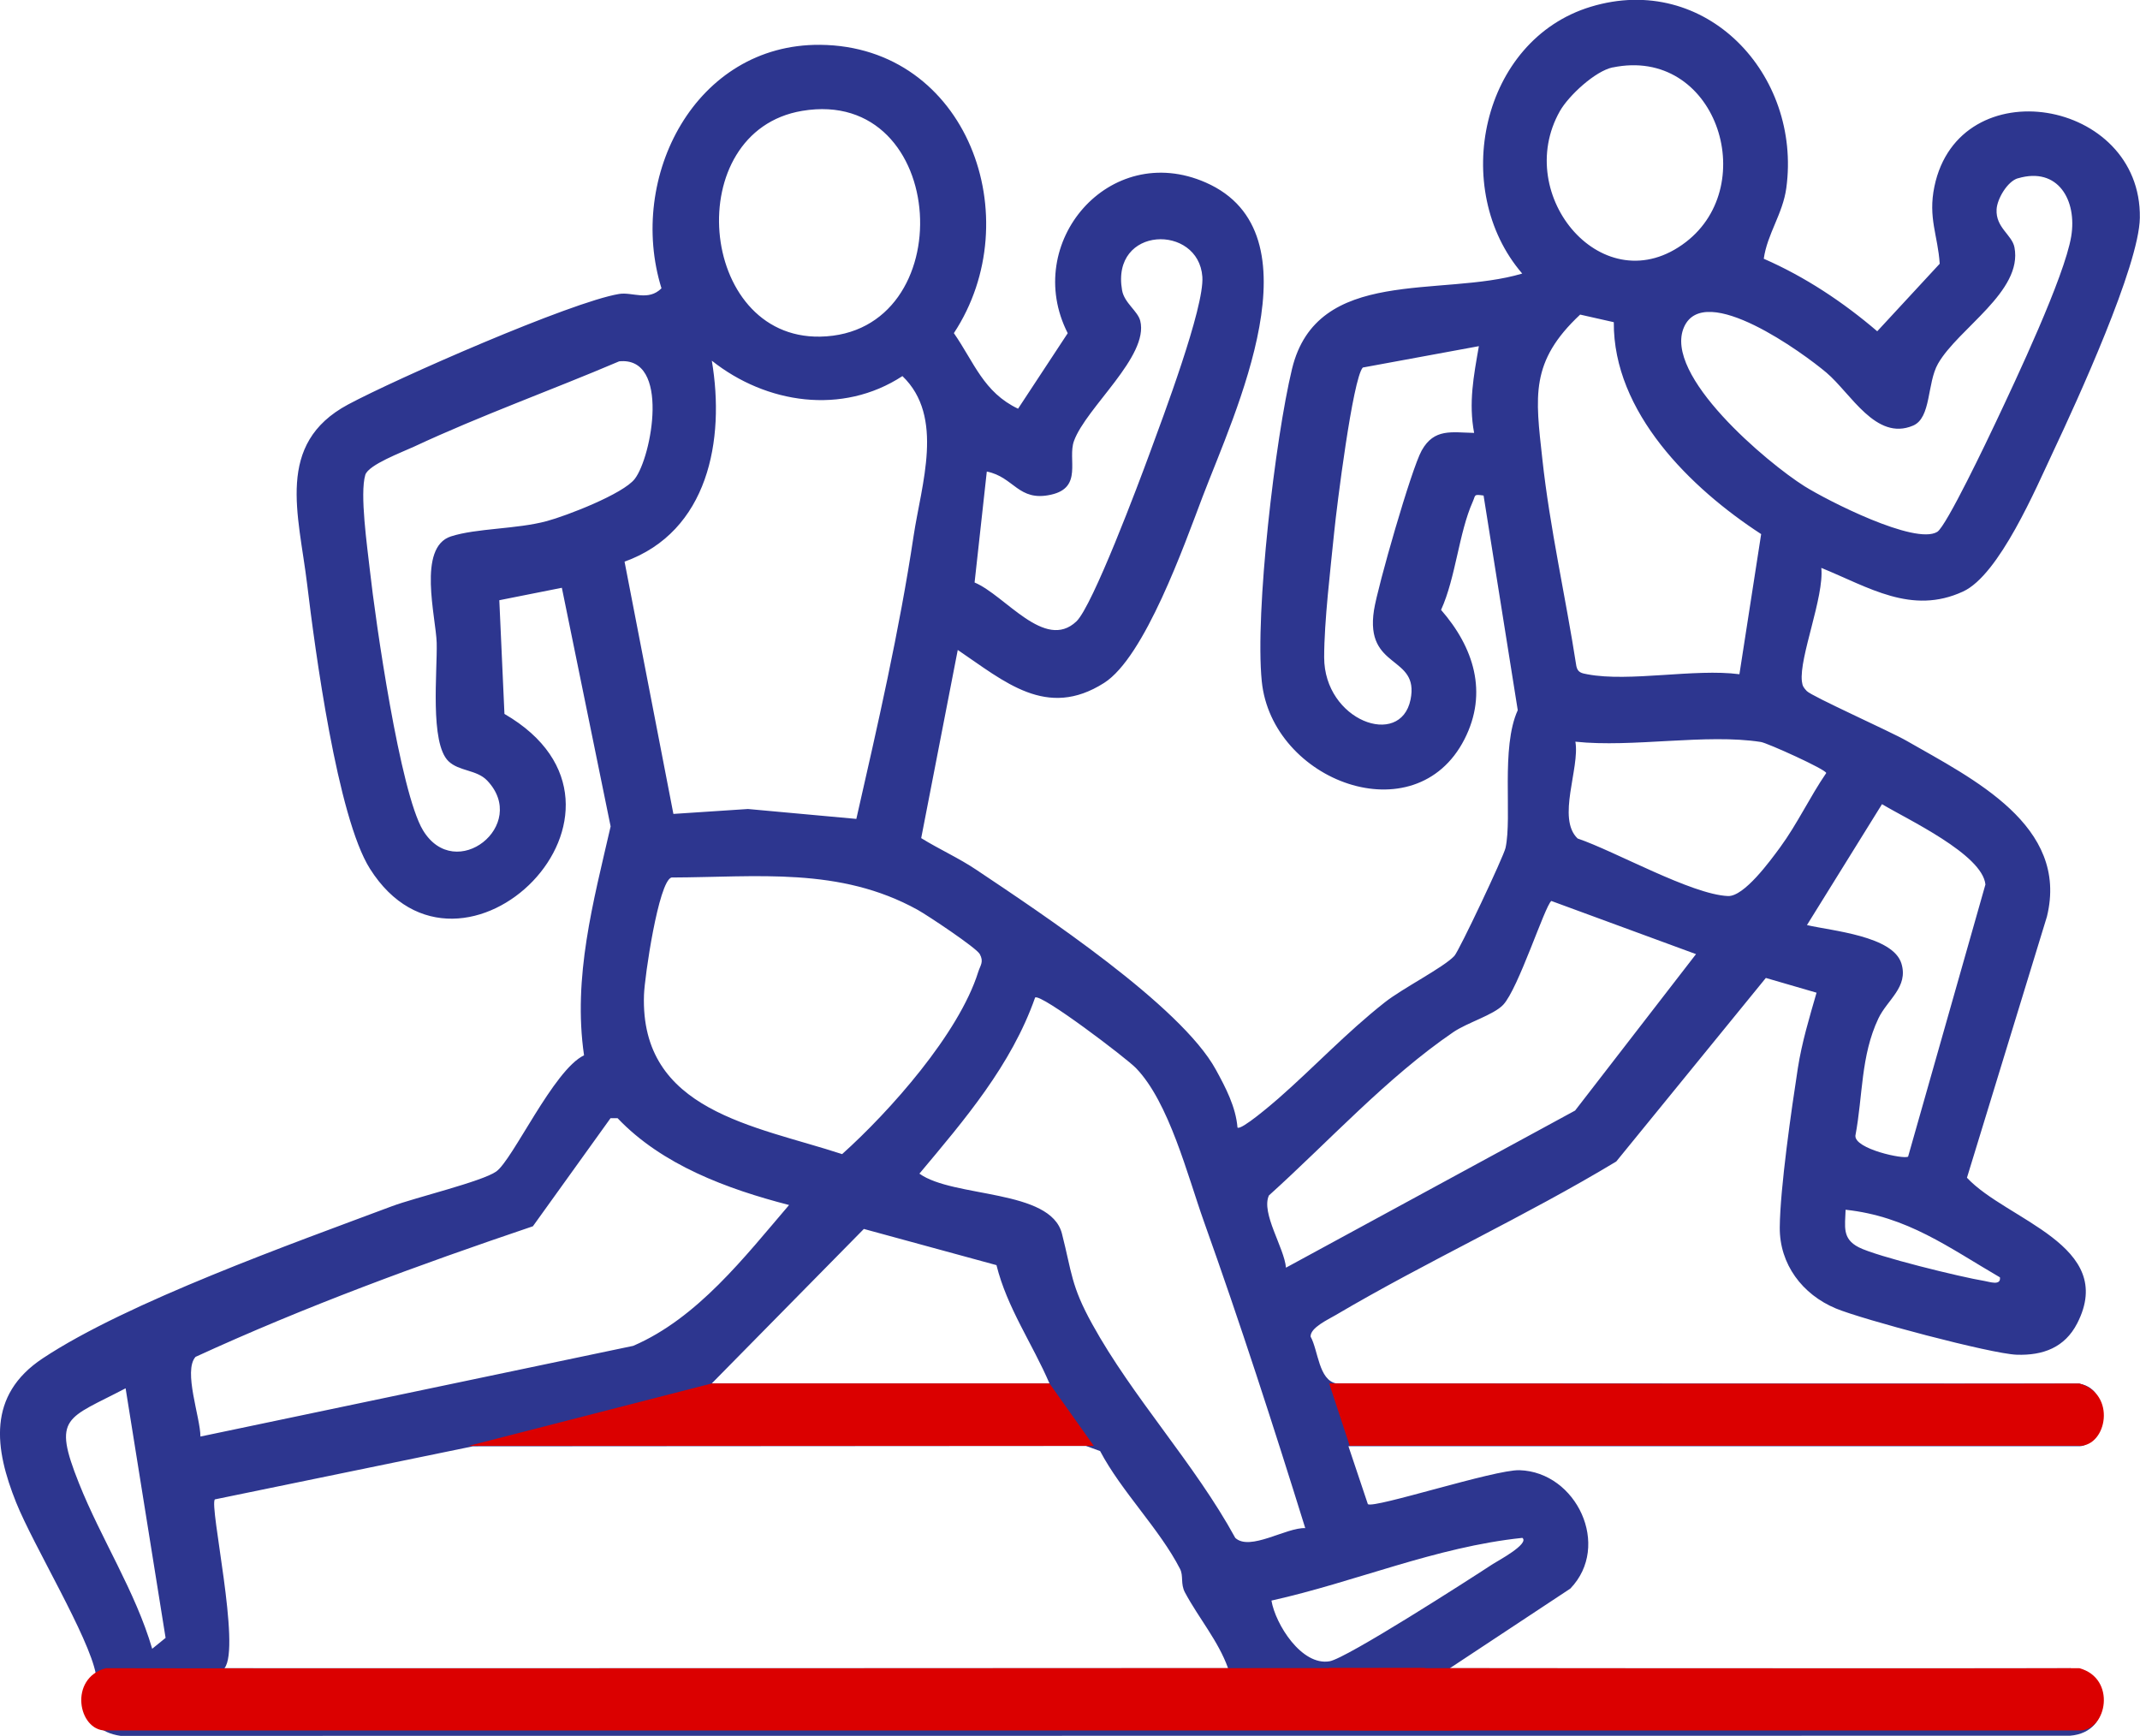 <svg xmlns="http://www.w3.org/2000/svg" id="Layer_2" data-name="Layer 2" viewBox="0 0 287.41 233.13"><defs><style>      .cls-1 {        fill: #db0000;      }      .cls-2 {        fill: #2d368f;      }    </style></defs><g id="Layer_1-2" data-name="Layer 1"><g><path class="cls-2" d="M278,224.03c5.56.98,5.92,8.6.01,9.08l-261.82.02c-2.77-.42-4.45-1.95-4.25-4.9.1-1.43,1.21-1.92.94-3.38-.94-5.05-8.38-17.26-10.71-23.06-2.89-7.21-3.93-14.38,3.55-19.35,11.38-7.55,33.68-15.48,46.94-20.45,3.05-1.14,12.08-3.31,13.98-4.65,2.23-1.57,7.71-13.67,11.8-15.61-1.53-10.48,1.25-20.64,3.57-30.74l-6.55-32.05-8.4,1.67.69,15.27c22.06,12.8-5.84,40.12-18.06,20.8-4.38-6.92-7.38-29.39-8.44-38.22-1.13-9.4-4.33-18.86,5.49-24.13,6.49-3.48,29.92-13.77,36.4-14.85,1.78-.3,3.92,1.02,5.7-.76-4.64-14.94,4.55-32.85,21.32-32.7,19.76.19,28.1,23.3,17.95,38.72,2.73,3.94,3.99,7.95,8.62,10.15l6.67-10.14c-6.17-12.12,5.59-25.92,18.53-20.24,15.44,6.77,3.91,30.84-.42,42.21-2.44,6.42-7.76,21.53-13.23,25-7.72,4.91-13.38-.2-19.65-4.43l-4.91,25.27c2.42,1.5,5.07,2.68,7.43,4.27,8.72,5.84,27.44,18.23,32.14,26.82,1.32,2.41,2.68,5,2.91,7.78.47.43,4.72-3.23,5.49-3.9,4.85-4.25,9.11-8.83,14.3-12.92,2.41-1.9,7.83-4.64,9.33-6.22.64-.68,6.64-13.39,6.88-14.52.91-4.2-.66-13.43,1.64-18.49l-4.59-28.83c-1.37-.19-1.05-.07-1.45.82-1.88,4.21-2.28,10.19-4.26,14.54,4.36,4.99,6.36,11.09,3.14,17.38-6.59,12.89-25.88,5.63-27.22-7.8-.93-9.31,1.8-32.55,4.06-41.93,3.34-13.87,20.04-9.57,30.92-12.82-9.74-11.31-5.53-31.36,9.2-35.83,15.48-4.7,28.33,9.12,26.27,24.33-.47,3.48-2.56,6.17-3.03,9.51,5.54,2.42,10.65,5.81,15.24,9.74l8.39-9.07c-.24-3.78-1.59-6.16-.71-10.38,3.33-15.92,27.83-11.82,27.59,4.22-.1,6.43-8.48,24.69-11.57,31.25-2.38,5.05-7.3,16.68-12.17,18.93-6.93,3.2-12.68-.59-19.04-3.17.39,3.91-2.99,12.02-2.61,15.23.08.66.23.84.65,1.3.66.72,11.18,5.41,13.41,6.69,8.88,5.1,21.86,11.38,18.85,23.61l-10.74,35.07c5.31,5.71,20.19,9.06,14.81,19.55-1.67,3.26-4.6,4.34-8.13,4.22-3.46-.12-20.76-4.74-24.28-6.21-4.51-1.88-7.58-5.94-7.54-10.89.04-5.23,1.58-15.9,2.43-21.4.54-3.45,1.55-6.79,2.51-10.12l-6.81-1.98-20.09,24.65c-12.25,7.39-25.38,13.37-37.69,20.63-1.02.6-3.42,1.7-3.36,2.89,1.03,1.86,1.08,5.85,3.46,6.29l99.77.02c4.85.9,2.87,8.41.02,8.41h-98.17l2.61,7.78c.84.62,17.06-4.67,20.37-4.56,7.65.24,12.35,10.16,6.82,15.9l-16.19,10.7h83.26ZM216.59,9.05c-2.35.49-5.91,3.79-7.09,5.87-6.43,11.36,5.94,26.04,16.93,17.58,10.09-7.77,3.95-26.3-9.84-23.44ZM107.73,14.89c-16.37,2.75-14.03,30.61,2.41,30.32,19.12-.34,17.41-33.65-2.41-30.32ZM271.01,23.94c-1.41.42-2.78,2.76-2.86,4.17-.14,2.47,2.07,3.41,2.4,5.11,1.14,5.93-7.57,10.89-10.27,15.63-1.49,2.62-.89,7.27-3.35,8.31-4.99,2.12-8.35-4.34-11.64-7.12-3.09-2.61-16.35-12.3-19.11-6.13-2.9,6.47,11.22,18.28,16.17,21.39,3.06,1.92,14.86,7.94,17.83,6.13,1.22-.74,6.83-12.53,7.89-14.78,2.64-5.59,9.19-19.45,10.1-24.89.81-4.85-1.76-9.41-7.16-7.81ZM132.53,63.34l-1.64,14.89c4.13,1.73,9.42,9.24,13.67,5.23,2.18-2.06,8.4-18.63,9.84-22.56,1.73-4.72,7.37-19.62,7.08-23.73-.51-7.12-12.31-6.86-10.78,1.82.3,1.7,2.11,2.78,2.44,4.1,1.19,4.76-7.26,11.62-8.9,16.13-.9,2.45,1.24,6.27-3.1,7.22-4.38.97-4.93-2.37-8.6-3.11ZM216.74,43.27l-4.52-1.02c-6.76,6.33-6,10.96-5.08,19.38,1.01,9.32,3.14,18.57,4.57,27.83.18.88.74.96,1.49,1.1,5.64,1.07,14.4-.8,20.41-.01l2.92-18.82c-9.5-6.18-19.88-16.37-19.79-28.46ZM198.62,46.49l-15.59,2.87c-1.35,1.47-3.51,18.77-3.84,22.08-.5,5-1.35,12-1.35,16.84,0,8.51,10.25,12.27,11.6,5.68,1.23-6.02-6.16-3.96-4.91-12.01.49-3.16,5.03-18.99,6.41-21.45,1.68-3,4.02-2.42,7.04-2.36-.76-4.05-.06-7.65.64-11.66ZM83.13,48.54c-9.11,3.88-18.53,7.25-27.51,11.44-1.61.75-6.15,2.44-6.56,3.8-.76,2.54.27,9.69.61,12.75.76,6.89,4.07,29.91,7.14,34.98,4.37,7.2,14.29-.72,8.62-6.68-1.4-1.47-3.77-1.23-5.19-2.59-2.54-2.44-1.49-12.1-1.59-15.9-.1-3.45-2.63-12.83,1.91-14.3,3.44-1.11,8.8-.96,12.86-2.05,2.66-.71,10.27-3.65,11.83-5.67,2.29-2.96,4.8-16.51-2.11-15.79ZM115.01,109.98c2.86-12.58,5.77-25.22,7.69-38,1.04-6.93,4.19-16.01-1.5-21.47-8.08,5.28-18.31,3.72-25.6-2.07,1.8,10.66-.48,22.95-11.72,26.99l6.56,33.88,10.02-.66,14.55,1.33ZM211.58,99.61c.62,3.55-2.53,10.31.3,13,5.05,1.72,15.29,7.52,20.19,7.73,2.17.09,5.66-4.71,7-6.53,2.33-3.18,3.98-6.75,6.2-9.99-.03-.48-7.89-4.03-8.77-4.17-7.36-1.15-17.26.78-24.91-.04ZM256.27,155.32l10.38-36.53c-.4-4.06-10.54-8.77-13.89-10.79l-10.08,16.24c3.37.78,11.56,1.46,12.69,5.17.96,3.16-1.89,4.84-3.09,7.36-2.39,5.04-2.08,10.39-3.09,15.73-.18,1.81,6.6,3.25,7.08,2.83ZM90.17,117.85c-1.74.59-3.6,13.36-3.68,15.76-.54,15.65,14.91,17.55,26.61,21.39,6.38-5.72,15.69-16.18,18.28-24.47.28-.89.78-1.34.21-2.39-.46-.85-7.02-5.21-8.35-5.95-10.49-5.8-21.5-4.38-33.07-4.34ZM227.78,128.14l-19.43-7.14c-.86.64-4.44,11.81-6.47,13.95-1.3,1.37-4.79,2.37-6.7,3.67-8.92,6.09-16.74,14.7-24.76,21.93-1.09,2.36,2.07,7.04,2.29,9.7l38.83-21.1,16.24-21.01ZM175.3,205.23c-4.28-13.77-8.75-27.57-13.6-41.15-2.21-6.2-4.69-16.06-9.15-20.65-1.26-1.3-12.74-10.04-13.53-9.46-3.19,9.08-9.48,16.42-15.54,23.65,4.56,3.28,17.6,2.04,19.14,8.05,1.35,5.28,1.21,6.98,4.06,12.14,5.44,9.88,13.78,18.77,19.22,28.73,1.97,1.83,6.87-1.43,9.4-1.31ZM105.96,161.83c-8.29-2.14-17.04-5.37-23.02-11.66h-.94s-10.43,14.52-10.43,14.52c-15.35,5.19-30.58,10.77-45.31,17.54-1.68,1.89.65,8.12.66,10.7l58.12-12.18c8.64-3.72,14.97-11.95,20.93-18.91ZM268.6,171.55c-6.91-4.02-12.43-8.19-20.73-9.08-.06,2.25-.5,3.88,1.76,5.04,2.41,1.24,13.79,4.02,16.87,4.52.69.11,2.25.69,2.1-.48ZM140.95,185.8c-2.3-5.36-5.69-10.14-7.12-15.89l-17.81-4.86-20.43,20.75h45.36ZM20.43,221.44l1.81-1.47-5.37-33.52c-7.89,4.15-9.88,3.7-6.27,12.74,2.98,7.49,7.58,14.52,9.84,22.24ZM164.93,224.03c-1.32-3.67-3.91-6.67-5.78-10.15-.63-1.18-.18-2.22-.66-3.16-2.72-5.33-7.9-10.44-10.74-15.84l-1.9-.69-82.33.05-34.66,7.13c-.79.82,3.52,19.88,1.29,22.67h134.78ZM204.45,206.54c-11.66,1.22-22.43,5.92-33.69,8.42.53,3.16,4.05,8.8,7.81,8.15,2.28-.39,18.74-10.97,21.94-13.07.51-.34,4.98-2.71,3.94-3.51Z"></path><polygon class="cls-1" points="140.95 185.8 146.9 194.18 62.94 194.18 95.59 185.8 140.95 185.8"></polygon><path class="cls-1" d="M279.29,194.18c3.69,0,4.98-7-.02-8.37-20.28.07-100.76-.02-100.76-.02l2.76,8.38h98.02Z"></path><path class="cls-1" d="M279.29,232.41c3.69,0,4.98-7-.02-8.37-20.28.07-100.76-.02-100.76-.02l2.76,8.38h98.02Z"></path><path class="cls-1" d="M14.18,232.41c-3.69,0-4.98-7,.02-8.37,20.28.07,177.17-.02,177.17-.02l3.91,8.38H14.18Z"></path></g></g></svg>